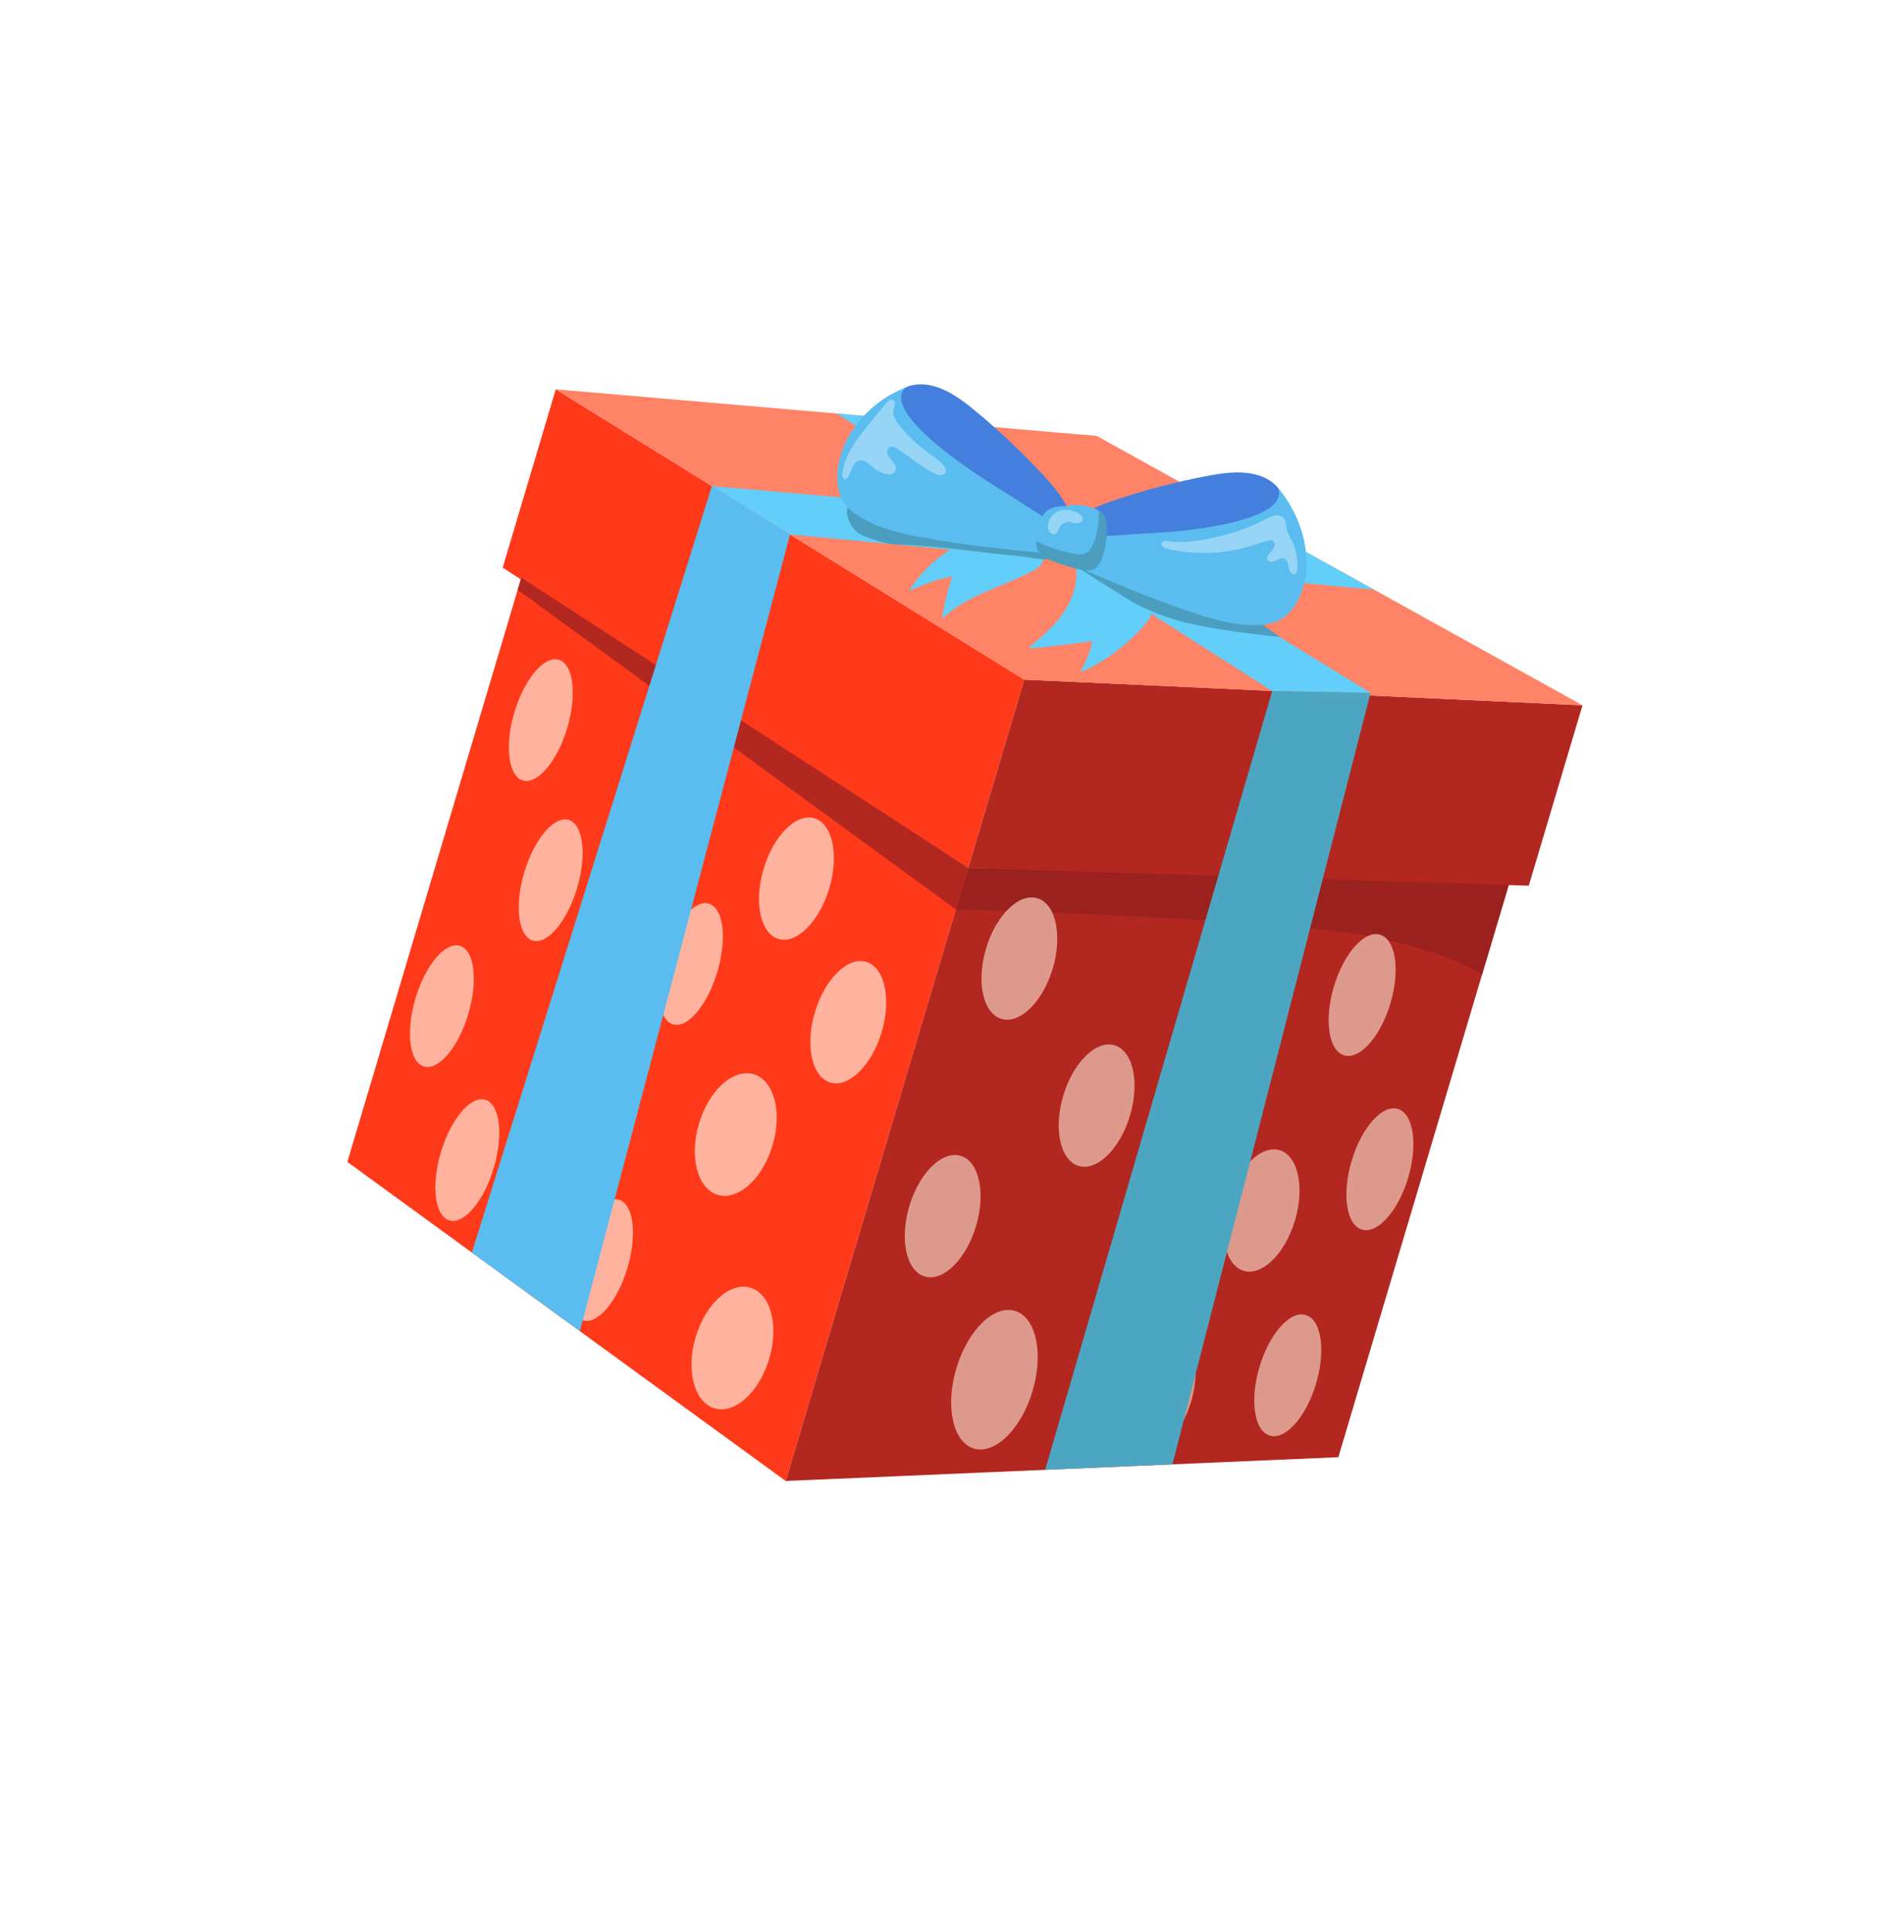 <?xml version="1.0" encoding="UTF-8"?> <svg xmlns="http://www.w3.org/2000/svg" width="69" height="70" viewBox="0 0 69 70" fill="none"> <g filter="url(#filter0_d)"> <path d="M18.892 10.928L12.588 32.095L28.473 43.654L35.089 21.442L18.892 10.928Z" fill="#FF3A1A"></path> <path d="M35.088 21.442L54.728 21.886L48.501 42.792L28.473 43.654L35.088 21.442Z" fill="#B22720"></path> <path d="M18.217 10.565L35.088 21.442L37.12 14.622L20.141 4.105L18.217 10.565Z" fill="#FF3A1A"></path> <path d="M37.12 14.622C37.339 14.624 57.349 15.551 57.349 15.551L55.402 22.088L35.088 21.443L37.12 14.622Z" fill="#B22720"></path> <path d="M20.141 4.105L39.749 5.794L57.349 15.551L37.12 14.622L20.141 4.105Z" fill="#FF8366"></path> <path d="M54.675 22.064L35.088 21.443L34.64 22.948C34.64 22.948 46.731 23.266 49.915 23.975C53.1 24.684 53.701 25.333 53.701 25.333L54.675 22.064V22.064Z" fill="#9B211E"></path> <path d="M18.892 10.928L35.089 21.442L34.64 22.948L18.761 11.368L18.892 10.928Z" fill="#B22720"></path> <path d="M28.629 9.363L49.801 11.367L46.226 9.385L25.8 7.61L28.629 9.363Z" fill="#62CEF9"></path> <path d="M46.104 15.034L30.327 4.983L33.673 5.271L49.669 15.102L46.104 15.034Z" fill="#62CEF9"></path> <path d="M20.556 16.374C20.197 17.581 19.476 18.431 18.948 18.274C18.419 18.117 18.282 17.011 18.642 15.803C19.002 14.596 19.722 13.746 20.25 13.903C20.779 14.059 20.916 15.166 20.556 16.374Z" fill="#FFB39F"></path> <path d="M22.859 20.533C23.388 20.691 24.108 19.84 24.468 18.633C24.827 17.426 24.69 16.32 24.161 16.162C23.633 16.005 22.913 16.855 22.553 18.063C22.194 19.27 22.331 20.376 22.859 20.533Z" fill="#FFB39F"></path> <path d="M20.414 29.964C20.942 30.122 21.662 29.271 22.022 28.064C22.381 26.857 22.244 25.75 21.716 25.593C21.187 25.436 20.467 26.286 20.108 27.493C19.748 28.701 19.885 29.807 20.414 29.964Z" fill="#FFB39F"></path> <path d="M22.738 35.936C22.378 37.144 21.658 37.994 21.129 37.837C20.601 37.679 20.464 36.574 20.823 35.366C21.183 34.159 21.903 33.308 22.431 33.466C22.959 33.623 23.097 34.729 22.738 35.936Z" fill="#FFB39F"></path> <path d="M25.995 25.21C25.636 26.417 24.916 27.267 24.387 27.11C23.858 26.953 23.721 25.847 24.081 24.64C24.441 23.432 25.161 22.582 25.689 22.739C26.218 22.896 26.355 24.002 25.995 25.21Z" fill="#FFB39F"></path> <path d="M30.052 22.185C29.692 23.392 28.868 24.212 28.211 24.016C27.554 23.82 27.313 22.684 27.673 21.477C28.032 20.269 28.857 19.45 29.513 19.645C30.17 19.841 30.411 20.978 30.052 22.185Z" fill="#FFB39F"></path> <path d="M26.012 33.288C26.748 33.507 27.636 32.706 27.995 31.499C28.355 30.292 28.05 29.136 27.314 28.917C26.578 28.698 25.691 29.499 25.331 30.706C24.972 31.913 25.276 33.069 26.012 33.288Z" fill="#FFB39F"></path> <path d="M27.874 39.232C27.515 40.44 26.627 41.24 25.891 41.021C25.156 40.802 24.851 39.646 25.21 38.439C25.57 37.232 26.458 36.431 27.193 36.65C27.93 36.869 28.234 38.025 27.874 39.232Z" fill="#FFB39F"></path> <path d="M30.09 29.218C30.758 29.418 31.591 28.6 31.951 27.393C32.31 26.186 32.06 25.046 31.392 24.847C30.724 24.648 29.891 25.466 29.531 26.673C29.172 27.88 29.422 29.02 30.09 29.218Z" fill="#FFB39F"></path> <path d="M36.291 26.913C36.959 27.112 37.792 26.295 38.151 25.088C38.511 23.881 38.261 22.741 37.592 22.542C36.924 22.343 36.091 23.16 35.732 24.367C35.372 25.574 35.623 26.714 36.291 26.913Z" fill="#DD998C"></path> <path d="M33.511 36.245C34.179 36.444 35.012 35.626 35.372 34.419C35.731 33.212 35.481 32.072 34.813 31.873C34.145 31.674 33.312 32.492 32.952 33.699C32.593 34.906 32.843 36.046 33.511 36.245Z" fill="#DD998C"></path> <path d="M35.295 42.479C36.058 42.706 37.009 41.774 37.419 40.396C37.829 39.019 37.544 37.718 36.781 37.491C36.018 37.263 35.067 38.196 34.657 39.574C34.247 40.951 34.532 42.252 35.295 42.479Z" fill="#DD998C"></path> <path d="M40.951 30.415C40.591 31.622 39.758 32.439 39.09 32.24C38.422 32.041 38.172 30.902 38.532 29.695C38.891 28.487 39.724 27.67 40.392 27.869C41.06 28.068 41.311 29.208 40.951 30.415Z" fill="#DD998C"></path> <path d="M44.813 27.311C45.481 27.51 46.314 26.692 46.673 25.485C47.033 24.278 46.783 23.139 46.114 22.939C45.447 22.741 44.614 23.558 44.254 24.765C43.894 25.972 44.145 27.112 44.813 27.311Z" fill="#DD998C"></path> <path d="M41.305 42.602C41.973 42.801 42.806 41.983 43.165 40.776C43.525 39.569 43.275 38.429 42.606 38.231C41.938 38.032 41.105 38.849 40.746 40.056C40.386 41.263 40.636 42.403 41.305 42.602Z" fill="#DD998C"></path> <path d="M46.93 34.215C46.571 35.422 45.737 36.239 45.07 36.041C44.402 35.842 44.151 34.702 44.511 33.495C44.87 32.287 45.704 31.47 46.371 31.669C47.039 31.868 47.289 33.008 46.93 34.215Z" fill="#DD998C"></path> <path d="M48.712 28.233C49.278 28.402 50.029 27.56 50.388 26.353C50.748 25.146 50.58 24.031 50.014 23.862C49.448 23.694 48.698 24.535 48.338 25.743C47.979 26.95 48.146 28.065 48.712 28.233Z" fill="#DD998C"></path> <path d="M47.693 40.13C47.333 41.337 46.583 42.179 46.017 42.01C45.452 41.842 45.284 40.727 45.643 39.519C46.003 38.312 46.753 37.471 47.319 37.639C47.886 37.808 48.053 38.922 47.693 40.13Z" fill="#DD998C"></path> <path d="M51.031 32.666C50.672 33.874 49.921 34.715 49.355 34.547C48.79 34.378 48.622 33.263 48.982 32.056C49.341 30.849 50.091 30.007 50.657 30.175C51.223 30.344 51.391 31.459 51.031 32.666Z" fill="#DD998C"></path> <path d="M20.914 22.175C20.554 23.383 19.834 24.233 19.306 24.076C18.777 23.918 18.64 22.813 18.999 21.605C19.359 20.398 20.079 19.547 20.608 19.705C21.136 19.862 21.273 20.969 20.914 22.175Z" fill="#FFB39F"></path> <path d="M16.971 26.737C16.612 27.944 15.891 28.795 15.363 28.637C14.835 28.48 14.697 27.374 15.057 26.167C15.417 24.959 16.137 24.109 16.665 24.266C17.193 24.423 17.331 25.529 16.971 26.737Z" fill="#FFB39F"></path> <path d="M16.284 34.214C16.813 34.372 17.533 33.521 17.892 32.314C18.252 31.107 18.115 30.001 17.586 29.843C17.058 29.686 16.338 30.537 15.978 31.744C15.619 32.951 15.756 34.057 16.284 34.214Z" fill="#FFB39F"></path> <path d="M25.8 7.61L17.1 35.378L21.014 38.226L28.63 9.363L25.8 7.61Z" fill="#5BBDEF"></path> <path d="M46.104 15.034L37.877 43.249L42.488 43.051L49.669 15.101L46.104 15.034Z" fill="#4DA6C1"></path> <path d="M32.949 11.407C33.453 11.191 33.965 10.972 34.508 10.89C34.338 11.391 34.213 11.907 34.136 12.431C35.02 11.554 36.321 11.279 37.417 10.688C37.575 10.604 37.739 10.499 37.8 10.33C37.859 10.165 37.797 9.975 37.682 9.842C37.567 9.71 37.406 9.626 37.243 9.559C36.599 9.295 35.817 9.243 35.153 9.472C34.916 9.553 34.737 9.724 34.526 9.854C34.225 10.039 33.942 10.24 33.686 10.485C33.4 10.756 33.151 11.068 32.949 11.407Z" fill="#62CEF9"></path> <path d="M38.552 12.174C38.209 12.683 37.737 13.089 37.262 13.478C37.552 13.483 37.84 13.447 38.127 13.412C38.612 13.353 39.096 13.294 39.581 13.235C39.498 13.635 39.345 14.021 39.132 14.37C40.026 13.981 40.832 13.389 41.47 12.651C41.579 12.527 41.685 12.393 41.735 12.235C41.782 12.088 41.776 11.928 41.75 11.775C41.672 11.323 41.411 10.91 41.057 10.617C40.703 10.325 40.261 10.147 39.808 10.074C39.616 10.043 39.391 10.034 39.213 10.128C38.965 10.259 38.992 10.428 39.007 10.669C39.042 11.204 38.847 11.734 38.552 12.174Z" fill="#62CEF9"></path> <path d="M31.213 9.38C31.456 9.498 32.135 9.711 32.404 9.72C34.091 9.779 35.237 9.988 37.022 10.158C37.297 10.184 37.566 10.258 37.842 10.262C37.96 10.264 38.104 10.239 38.146 10.129C38.167 10.074 38.155 10.012 38.133 9.957C38.056 9.771 37.876 9.651 37.701 9.551C36.687 8.972 35.537 8.685 34.431 8.306C33.842 8.104 33.256 7.874 32.639 7.79C32.057 7.711 31.402 7.774 30.905 8.113C30.454 8.42 30.803 9.181 31.213 9.38Z" fill="#4B9EBF"></path> <path d="M38.871 8.849C38.682 8.204 38.232 7.672 37.774 7.18C37.02 6.368 36.213 5.606 35.359 4.898C34.865 4.488 34.33 4.085 33.7 3.957C33.26 3.866 32.739 3.951 32.48 4.317C32.19 4.727 32.34 5.296 32.568 5.743C33.282 7.143 34.624 8.134 36.058 8.775C36.678 9.052 37.322 9.273 37.981 9.436C38.175 9.484 38.527 9.633 38.725 9.539C38.973 9.422 38.932 9.061 38.871 8.849Z" fill="#457FDD"></path> <path d="M36.242 7.725C34.505 6.666 31.976 4.791 32.825 4.037C31.654 4.481 30.652 5.532 30.398 6.758C30.293 7.268 30.308 7.839 30.617 8.258C30.754 8.444 30.94 8.588 31.137 8.711C31.812 9.133 32.606 9.318 33.389 9.463C35.105 9.781 36.846 9.943 38.583 10.105C38.675 9.919 39.156 9.379 38.934 9.314C38.639 9.226 38.377 9.068 38.186 8.956C37.586 8.6 36.837 8.088 36.242 7.725Z" fill="#5BBDEF"></path> <path d="M38.8 10.379C38.872 10.464 41.066 11.824 41.066 11.824C41.066 11.824 41.98 12.356 43.303 12.632C44.627 12.908 46.371 13.074 46.371 13.074C46.371 13.074 45.301 12.309 45.261 12.242C45.221 12.174 39.022 9.729 39.022 9.729L38.8 10.379Z" fill="#4B9EBF"></path> <path d="M38.728 9.024C39.204 8.55 39.854 8.299 40.492 8.088C41.544 7.74 42.618 7.46 43.707 7.25C44.338 7.129 45.001 7.033 45.615 7.223C46.044 7.356 46.459 7.68 46.511 8.126C46.568 8.624 46.161 9.051 45.747 9.334C44.447 10.217 42.794 10.44 41.228 10.312C40.552 10.257 39.88 10.141 39.224 9.966C39.032 9.915 38.651 9.876 38.523 9.698C38.362 9.476 38.572 9.179 38.728 9.024Z" fill="#457FDD"></path> <path d="M41.632 9.321C43.665 9.229 46.702 8.756 46.321 7.686C47.135 8.639 47.588 10.087 47.221 11.285C47.068 11.783 46.78 12.276 46.308 12.495C46.099 12.592 45.865 12.629 45.635 12.642C44.84 12.687 44.055 12.466 43.298 12.217C41.641 11.671 40.037 10.975 38.436 10.28C38.445 10.073 38.283 9.368 38.509 9.417C38.81 9.483 39.115 9.47 39.337 9.464C40.034 9.441 40.937 9.352 41.632 9.321Z" fill="#5BBDEF"></path> <path d="M38.987 8.425C38.844 8.348 38.676 8.337 38.514 8.34C38.3 8.346 38.072 8.383 37.914 8.529C37.789 8.645 37.729 8.815 37.678 8.978C37.634 9.123 37.593 9.268 37.559 9.416C37.531 9.53 37.506 9.65 37.528 9.766C37.578 10.029 37.846 10.185 38.093 10.288C38.43 10.43 38.783 10.537 39.141 10.608C39.294 10.638 39.459 10.66 39.601 10.594C39.771 10.515 39.862 10.329 39.922 10.152C40.057 9.757 40.105 9.332 40.063 8.917C40.055 8.846 40.045 8.773 40.015 8.709C39.953 8.573 39.815 8.49 39.677 8.433C39.348 8.295 38.977 8.258 38.628 8.328L38.987 8.425Z" fill="#5BBDEF"></path> <path d="M40.095 8.946C40.088 8.875 40.077 8.803 40.047 8.738C40.001 8.637 39.912 8.565 39.813 8.511C39.831 8.879 39.78 9.25 39.661 9.598C39.601 9.776 39.51 9.962 39.34 10.04C39.198 10.106 39.033 10.084 38.881 10.053C38.522 9.982 38.17 9.875 37.833 9.734C37.741 9.696 37.646 9.65 37.561 9.594C37.551 9.661 37.548 9.728 37.561 9.795C37.612 10.058 37.879 10.215 38.126 10.318C38.463 10.459 38.815 10.566 39.174 10.637C39.327 10.667 39.492 10.69 39.633 10.624C39.803 10.545 39.894 10.359 39.955 10.182C40.089 9.786 40.138 9.361 40.095 8.946Z" fill="#4B9EBF"></path> <path opacity="0.36" d="M38.048 8.801C37.964 8.955 37.936 9.165 38.056 9.293C38.099 9.34 38.165 9.371 38.226 9.354C38.33 9.325 38.352 9.192 38.402 9.097C38.464 8.982 38.592 8.907 38.722 8.909C38.817 8.912 38.908 8.952 39.004 8.96C39.157 8.973 39.278 8.865 39.207 8.715C39.16 8.614 38.917 8.526 38.812 8.494C38.512 8.406 38.199 8.523 38.048 8.801Z" fill="white"></path> <path opacity="0.36" d="M31.369 5.516C30.98 6.014 30.574 6.553 30.528 7.184C30.522 7.272 30.569 7.395 30.651 7.366C30.672 7.358 30.688 7.341 30.702 7.323C30.789 7.213 30.823 7.072 30.881 6.945C30.939 6.818 31.039 6.692 31.178 6.677C31.346 6.658 31.48 6.802 31.609 6.912C31.733 7.017 31.877 7.099 32.031 7.153C32.175 7.204 32.369 7.211 32.443 7.078C32.499 6.978 32.451 6.85 32.381 6.758C32.311 6.666 32.22 6.589 32.173 6.483C32.127 6.378 32.151 6.227 32.259 6.187C32.34 6.158 32.427 6.201 32.499 6.247C32.968 6.533 33.373 6.922 33.872 7.155C33.944 7.189 34.021 7.219 34.101 7.215C34.181 7.21 34.263 7.161 34.281 7.083C34.299 7.007 34.252 6.931 34.202 6.871C34.035 6.67 33.811 6.528 33.6 6.374C33.214 6.091 32.865 5.755 32.568 5.38C32.45 5.23 32.333 5.048 32.373 4.862C32.398 4.747 32.519 4.513 32.318 4.481C32.209 4.464 32.127 4.604 32.07 4.669C31.831 4.946 31.595 5.227 31.369 5.516Z" fill="white"></path> <path opacity="0.36" d="M45.864 8.812C45.974 8.755 46.083 8.694 46.205 8.677C46.326 8.658 46.463 8.69 46.536 8.79C46.61 8.89 46.599 9.028 46.623 9.15C46.654 9.303 46.741 9.436 46.811 9.574C46.977 9.904 47.046 10.281 47.009 10.648C47.003 10.704 46.99 10.767 46.941 10.795C46.869 10.837 46.78 10.767 46.747 10.691C46.678 10.531 46.7 10.294 46.536 10.235C46.427 10.197 46.316 10.274 46.212 10.322C46.107 10.37 45.944 10.362 45.921 10.25C45.914 10.213 45.924 10.176 45.941 10.142C45.993 10.041 46.094 9.974 46.157 9.879C46.219 9.783 46.222 9.626 46.116 9.583C46.072 9.566 46.023 9.575 45.977 9.584C45.773 9.629 45.576 9.702 45.377 9.765C44.387 10.076 43.313 10.116 42.302 9.88C42.2 9.856 42.071 9.787 42.098 9.685C42.122 9.598 42.24 9.584 42.328 9.601C42.884 9.708 43.548 9.574 44.093 9.454C44.708 9.317 45.305 9.101 45.864 8.812Z" fill="white"></path> </g> <defs> <filter id="filter0_d" x="0.72" y="0.292" width="67.864" height="68.77" filterUnits="userSpaceOnUse" color-interpolation-filters="sRGB"> <feFlood flood-opacity="0" result="BackgroundImageFix"></feFlood> <feColorMatrix in="SourceAlpha" type="matrix" values="0 0 0 0 0 0 0 0 0 0 0 0 0 0 0 0 0 0 127 0"></feColorMatrix> <feOffset dy="10"></feOffset> <feGaussianBlur stdDeviation="5"></feGaussianBlur> <feColorMatrix type="matrix" values="0 0 0 0 0 0 0 0 0 0 0 0 0 0 0 0 0 0 0.15 0"></feColorMatrix> <feBlend mode="normal" in2="BackgroundImageFix" result="effect1_dropShadow"></feBlend> <feBlend mode="normal" in="SourceGraphic" in2="effect1_dropShadow" result="shape"></feBlend> </filter> </defs> </svg> 